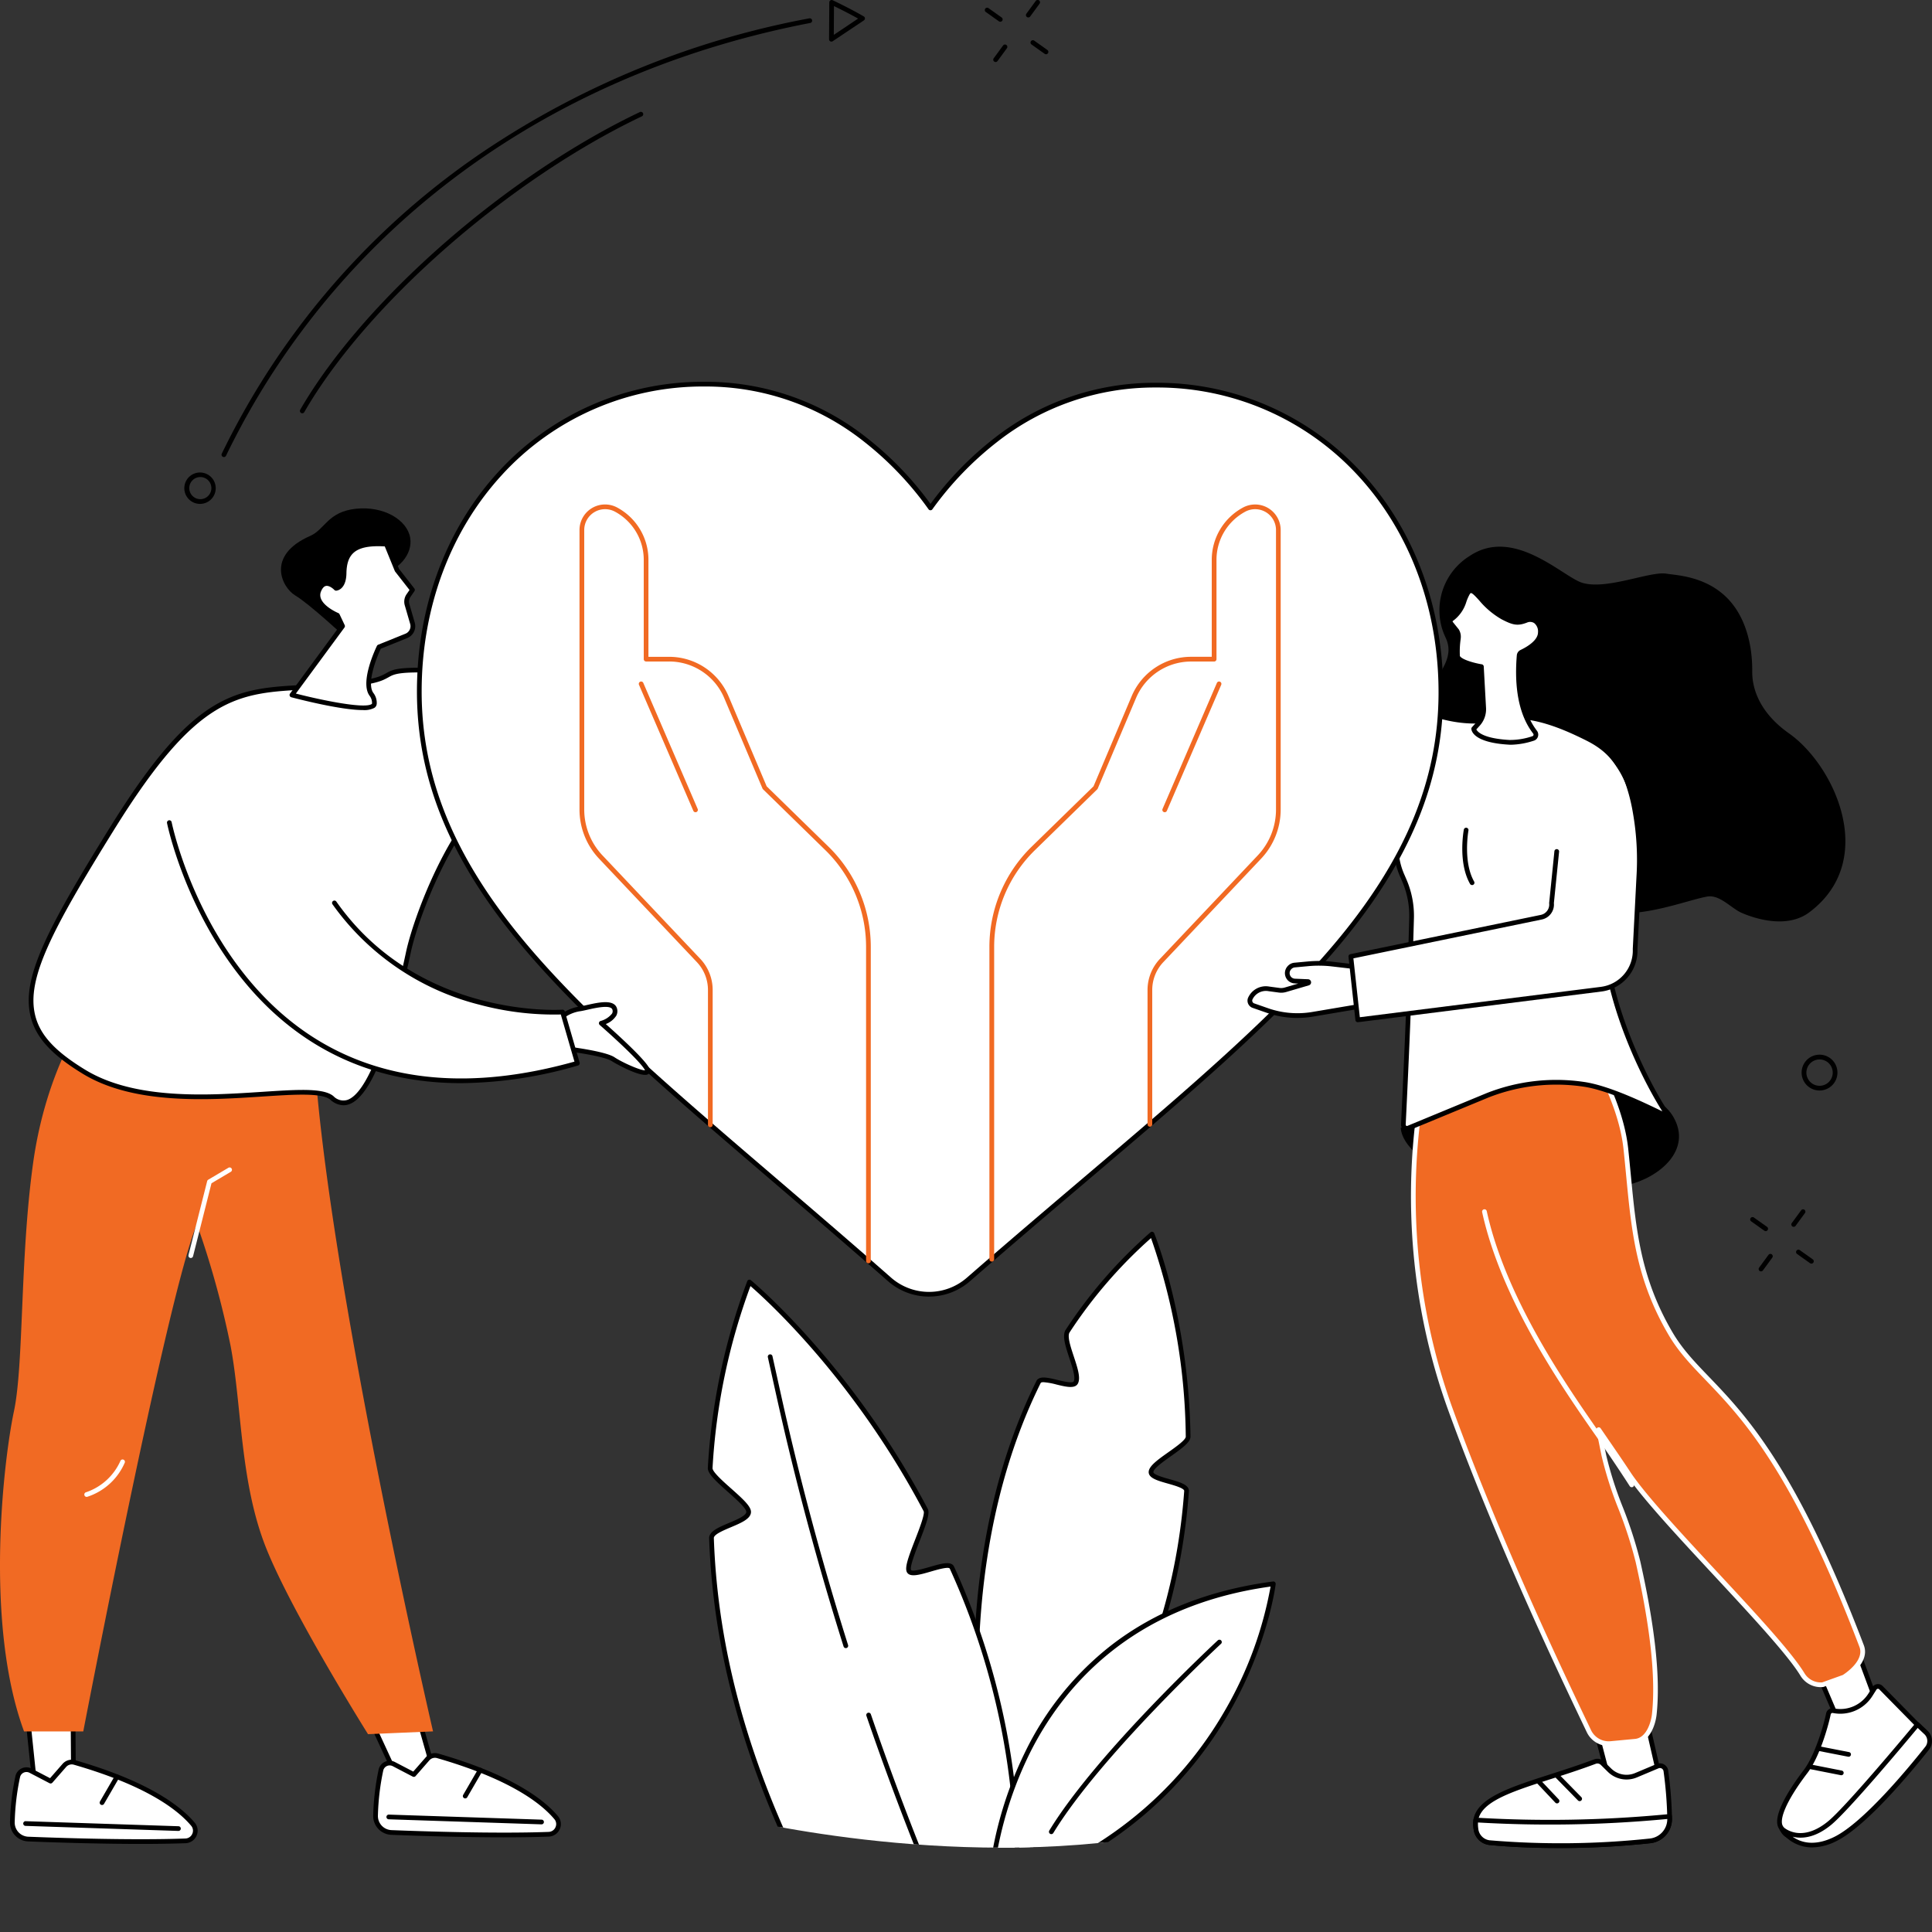 <svg xmlns="http://www.w3.org/2000/svg" xmlns:xlink="http://www.w3.org/1999/xlink" id="Group_10431" data-name="Group 10431" width="446.314" height="446.396" viewBox="0 0 446.314 446.396"><rect x="0" y="0" width="446.314" height="446.396" fill="#333333" stroke="none"/><defs><clipPath id="clip-path"><rect id="Rectangle_5124" data-name="Rectangle 5124" width="446.314" height="446.396" fill="none"></rect></clipPath><clipPath id="clip-path-2"><path id="Path_8265" data-name="Path 8265" d="M377.37,522.447s-23.511,22.484-23.988,22.509-56.2-30.42-56.2-30.42S274.1,627.683,299.774,651.165c0,0,50.117,12.825,98.923,4.289,33.583-25.117,48.534-63.953,48.534-63.953L415.7,507.422Z" transform="translate(-287.649 -507.422)" fill="none"></path></clipPath></defs><path id="Path_8191" data-name="Path 8191" d="M12.093,731.777,13.8,748.2l8.715-.1-.122-17.526Z" transform="translate(-5.519 -333.385)" fill="#fff"></path><g id="Group_10432" data-name="Group 10432"><g id="Group_10431-2" data-name="Group 10431" clip-path="url(#clip-path)"><path id="Path_8192" data-name="Path 8192" d="M13.345,748.292a.544.544,0,0,1-.54-.488L11.1,731.377a.543.543,0,0,1,.477-.6l10.3-1.2a.543.543,0,0,1,.607.536l.122,17.527a.543.543,0,0,1-.537.547l-8.715.1ZM12.233,731.8l1.6,15.4,7.678-.091L21.4,730.729Z" transform="translate(-5.062 -332.929)"></path><path id="Path_8193" data-name="Path 8193" d="M155.861,726.348l8.251,17.839h8.376l-5.441-19.144Z" transform="translate(-71.124 -330.861)" fill="#fff"></path><path id="Path_8194" data-name="Path 8194" d="M172.031,744.273h-8.376a.545.545,0,0,1-.494-.315l-8.251-17.839a.544.544,0,0,1,.43-.768l11.186-1.3a.539.539,0,0,1,.586.391l5.442,19.144a.544.544,0,0,1-.523.692M164,743.186h7.309l-5.118-18.006-9.981,1.164Z" transform="translate(-70.668 -330.404)"></path><path id="Path_8195" data-name="Path 8195" d="M46.966,763.085c-3.055-3.632-10.32-9.362-27.382-14.28a2.263,2.263,0,0,0-2.325.689l-3.176,3.631-4.62-2.411A2.063,2.063,0,0,0,6.49,752.1a56.854,56.854,0,0,0-1.243,10.531,3.793,3.793,0,0,0,3.636,3.874c7.312.292,24.313.864,36.352.414a2.346,2.346,0,0,0,1.732-3.837" transform="translate(-2.394 -341.664)" fill="#fff"></path><path id="Path_8196" data-name="Path 8196" d="M34.475,767.177c-10.194,0-20.982-.377-26.072-.581a4.359,4.359,0,0,1-4.157-4.429A57.34,57.34,0,0,1,5.5,751.534a2.607,2.607,0,0,1,3.757-1.757L13.5,751.99l2.894-3.309a2.816,2.816,0,0,1,2.885-.854c16.9,4.871,24.363,10.548,27.648,14.452a2.84,2.84,0,0,1,.422,3,2.891,2.891,0,0,1-2.55,1.731c-3.179.119-6.715.166-10.323.166M8.049,750.566a1.522,1.522,0,0,0-.65.146,1.5,1.5,0,0,0-.835,1.05A56.282,56.282,0,0,0,5.333,762.19a3.267,3.267,0,0,0,3.114,3.32c6.878.275,24.185.867,36.31.414a1.787,1.787,0,0,0,1.6-1.084,1.741,1.741,0,0,0-.26-1.86c-3.188-3.789-10.48-9.312-27.116-14.107a1.723,1.723,0,0,0-1.766.524l-3.175,3.631a.544.544,0,0,1-.661.124l-4.62-2.411a1.523,1.523,0,0,0-.706-.174" transform="translate(-1.937 -341.209)"></path><path id="Path_8197" data-name="Path 8197" d="M45.728,776.1H45.71l-35.287-1.165a.544.544,0,1,1,.036-1.087l35.287,1.166a.543.543,0,0,1-.017,1.087" transform="translate(-4.516 -353.133)"></path><path id="Path_8198" data-name="Path 8198" d="M42.893,761.039a.544.544,0,0,1-.47-.817l3.469-5.98a.544.544,0,0,1,.941.545l-3.469,5.98a.543.543,0,0,1-.471.271" transform="translate(-19.326 -344.062)"></path><path id="Path_8199" data-name="Path 8199" d="M201.3,760.284c-3.055-3.632-10.321-9.362-27.382-14.28a2.262,2.262,0,0,0-2.325.689l-3.176,3.631-4.62-2.411a2.063,2.063,0,0,0-2.974,1.389,56.958,56.958,0,0,0-1.243,10.53,3.793,3.793,0,0,0,3.636,3.875c7.311.292,24.313.864,36.352.414a2.346,2.346,0,0,0,1.733-3.837" transform="translate(-72.819 -340.386)" fill="#fff"></path><path id="Path_8200" data-name="Path 8200" d="M188.817,764.375c-10.193,0-20.99-.377-26.084-.581a4.359,4.359,0,0,1-4.157-4.429,57.418,57.418,0,0,1,1.255-10.633,2.608,2.608,0,0,1,3.758-1.758l4.241,2.214,2.894-3.309a2.813,2.813,0,0,1,2.885-.854c16.9,4.871,24.363,10.548,27.648,14.452a2.84,2.84,0,0,1,.422,3,2.889,2.889,0,0,1-2.55,1.73c-3.174.119-6.706.166-10.31.166m-26.438-16.611a1.522,1.522,0,0,0-.65.147,1.5,1.5,0,0,0-.835,1.049,56.275,56.275,0,0,0-1.231,10.428,3.266,3.266,0,0,0,3.114,3.32c6.882.275,24.2.867,36.31.414a1.787,1.787,0,0,0,1.6-1.084,1.738,1.738,0,0,0-.26-1.86c-3.188-3.789-10.48-9.313-27.117-14.108a1.723,1.723,0,0,0-1.765.524l-3.176,3.631a.544.544,0,0,1-.661.125l-4.621-2.411a1.523,1.523,0,0,0-.706-.175" transform="translate(-72.363 -339.93)"></path><path id="Path_8201" data-name="Path 8201" d="M200.057,773.3h-.018l-35.287-1.165a.544.544,0,1,1,.036-1.087l35.287,1.166a.544.544,0,0,1-.017,1.087" transform="translate(-74.941 -351.854)"></path><path id="Path_8202" data-name="Path 8202" d="M197.222,758.238a.538.538,0,0,1-.272-.073.544.544,0,0,1-.2-.743l3.469-5.98a.544.544,0,1,1,.941.546l-3.469,5.98a.543.543,0,0,1-.471.271" transform="translate(-89.751 -342.784)"></path><path id="Path_8203" data-name="Path 8203" d="M19.955,428.662S10.7,441.075,7.644,463.057s-2.12,46.478-4.43,57.337S-3.72,569.169,5.559,594.32H19.235s19.413-100.932,26.253-117.2a210.929,210.929,0,0,1,7.806,28.254c2.582,13.8,2.138,31.423,8.185,46.575s23.542,43,23.542,43l15.015-.645S75.619,489.022,72.586,437.922c0,0-34.738-19.05-52.631-9.26" transform="translate(0 -194.336)" fill="#f16a23"></path><path id="Path_8204" data-name="Path 8204" d="M80.607,516.981a.543.543,0,0,1-.527-.677l4.313-17.075a.548.548,0,0,1,.25-.335l4.657-2.759a.543.543,0,1,1,.554.935l-4.462,2.645-4.258,16.856a.544.544,0,0,1-.527.41" transform="translate(-36.535 -226.368)" fill="#fff"></path><path id="Path_8205" data-name="Path 8205" d="M36.368,628.78a.544.544,0,0,1-.185-1.055,13.375,13.375,0,0,0,7.973-7.235.544.544,0,0,1,1.027.358,14.215,14.215,0,0,1-8.63,7.9.554.554,0,0,1-.185.033" transform="translate(-16.348 -282.984)" fill="#fff"></path><path id="Path_8206" data-name="Path 8206" d="M120.579,221s10.429,35.737-10.995,34.816-6.435,2.094-26.856,3.452-29.288-1.7-50.811,32.972-25.5,44.593-6.493,56.191,51.834,1.383,57.3,6.073c7.427,6.367,13.784-15.482,17.622-33.56,2.315-10.9,12.99-36.429,23.893-38.742,14.088-2.987,27.853-18.324,16.492-54.239Z" transform="translate(-6.033 -100.849)" fill="#fff"></path><path id="Path_8207" data-name="Path 8207" d="M84.911,355.721a4.606,4.606,0,0,1-3-1.261c-1.939-1.663-8.346-1.241-15.764-.753-12.509.823-29.64,1.95-41.469-5.268-7.291-4.449-10.9-8.436-12.064-13.332-2.075-8.716,3.719-19.994,18.379-43.61,19.649-31.654,28.926-32.106,45.77-32.927,1.746-.085,3.551-.173,5.467-.3,9.454-.628,11.169-1.588,12.546-2.36,1.71-.957,2.841-1.59,14.37-1.093,4.228.182,7.462-1.118,9.615-3.863,6.962-8.88.9-30.045.835-30.257a.543.543,0,0,1,.7-.666l20.156,6.963a.544.544,0,0,1,.341.35c5.693,18,5.608,32.819-.246,42.863a25.1,25.1,0,0,1-16.651,12.072c-10.6,2.248-21.256,27.881-23.473,38.323-4.567,21.507-9.364,33.252-14.259,34.909a3.886,3.886,0,0,1-1.251.212m-9.46-3.544c3.407,0,5.881.353,7.169,1.458a3.146,3.146,0,0,0,3.194.844C90.191,353,95,340.885,99.357,320.374c2.082-9.807,12.711-36.7,24.312-39.16a24.024,24.024,0,0,0,15.937-11.556c5.668-9.724,5.747-24.148.231-41.727l-18.923-6.537c1.161,4.427,5.193,21.953-1.3,30.23-2.381,3.037-5.918,4.477-10.517,4.278-11.222-.482-12.3.121-13.792.956-1.473.825-3.305,1.851-13,2.5-1.926.128-3.736.216-5.486.3-16.476.8-25.552,1.245-44.9,32.414-14.491,23.345-20.229,34.449-18.244,42.786,1.092,4.587,4.553,8.372,11.572,12.655,11.536,7.039,28.468,5.925,40.832,5.111,3.6-.236,6.76-.445,9.374-.445" transform="translate(-5.57 -100.393)"></path><path id="Path_8208" data-name="Path 8208" d="M134.232,245.754s-8.42-7.785-11.509-9.6-6.938-9.241,3.445-13.792c3.365-1.475,4.027-5.561,10.508-6.259s11.863,2.592,12.56,6.678-3.177,7.626-6.074,8.1-8.93,14.871-8.93,14.871" transform="translate(-54.483 -98.573)"></path><path id="Path_8209" data-name="Path 8209" d="M150.991,243.03l.9-1.3-3.569-4.567-2.447-6c-6.914-.469-9.685,1.421-9.776,6.725-.058,3.4-1.848,3.481-1.848,3.481s-2.629-2.829-3.988.527,4.293,5.688,4.293,5.688l1.192,2.517L124.044,266S142.9,271,143.1,268.021a3.226,3.226,0,0,0-.67-2.161c-2.174-2.96,1.753-10.963,1.753-10.963l6.293-2.542a2.425,2.425,0,0,0,1.42-2.924l-1.244-4.282a2.5,2.5,0,0,1,.344-2.12" transform="translate(-56.605 -105.455)" fill="#fff"></path><path id="Path_8210" data-name="Path 8210" d="M139.962,269.032c-5.161,0-15.147-2.6-16.513-2.958a.544.544,0,0,1-.3-.848l11.512-15.644-.966-2.039c-1.058-.477-5.8-2.841-4.393-6.31a2.791,2.791,0,0,1,1.969-1.947,3.447,3.447,0,0,1,2.685,1.025c.358-.157,1.107-.74,1.144-2.891.043-2.517.688-4.315,1.972-5.494,1.613-1.481,4.276-2.041,8.384-1.763a.545.545,0,0,1,.467.337l2.418,5.929,3.522,4.508a.544.544,0,0,1,.018.644l-.9,1.3a1.949,1.949,0,0,0-.269,1.659l1.244,4.282a2.96,2.96,0,0,1-1.739,3.58l-6.1,2.463c-1.089,2.289-3.29,8.068-1.713,10.215a3.753,3.753,0,0,1,.774,2.519,1.211,1.211,0,0,1-.537.923,5.028,5.028,0,0,1-2.684.507m-15.46-3.807c6.253,1.608,15.929,3.551,17.51,2.417.082-.059.084-.092.085-.112a2.694,2.694,0,0,0-.565-1.8c-2.342-3.189,1.536-11.185,1.7-11.524a.543.543,0,0,1,.284-.265l6.293-2.542a1.876,1.876,0,0,0,1.1-2.269l-1.244-4.281a3.034,3.034,0,0,1,.419-2.581l.675-.975-3.322-4.252a.552.552,0,0,1-.076-.129l-2.318-5.682c-3.6-.208-5.9.272-7.238,1.5-1.067.981-1.582,2.478-1.62,4.713-.066,3.866-2.274,4.011-2.368,4.014a.548.548,0,0,1-.423-.173c-.284-.3-1.188-1.065-1.931-.924-.456.085-.844.517-1.156,1.285-1.141,2.816,3.945,4.961,4,4.982a.545.545,0,0,1,.284.27l1.192,2.517a.545.545,0,0,1-.054.555Zm26.034-22.65h0Z" transform="translate(-56.15 -104.999)"></path><path id="Path_8211" data-name="Path 8211" d="M779.079,696.06l6.554,17.677-9.291,2.85-7.01-16.441Z" transform="translate(-351.071 -317.635)" fill="#fff"></path><path id="Path_8212" data-name="Path 8212" d="M775.886,716.676a.543.543,0,0,1-.5-.331l-7.01-16.441a.544.544,0,0,1,.29-.715l9.746-4.087a.544.544,0,0,1,.72.313l6.554,17.677a.544.544,0,0,1-.35.709l-9.291,2.851a.557.557,0,0,1-.159.024m-6.3-16.695,6.6,15.487,8.273-2.538-6.156-16.605Z" transform="translate(-350.615 -317.179)"></path><path id="Path_8213" data-name="Path 8213" d="M768.563,722.185a8.177,8.177,0,0,0,8.552-3.644l.955-1.512a.962.962,0,0,1,1.5-.16l8.5,8.64a4.349,4.349,0,0,1,.578,5.552,42.733,42.733,0,0,1-7.1,7.8c-5.89,4.94-10.108,13.947-17.189,13.25s-6.787-1.081-7.936-3.067,1.273-6.938,5.735-12.8c2.728-3.584,4.729-10.617,5.278-13.312a.959.959,0,0,1,1.134-.747" transform="translate(-345.048 -326.999)" fill="#fff"></path><path id="Path_8214" data-name="Path 8214" d="M764.661,752.236q-.4,0-.816-.04c-6.632-.652-7.085-1.072-8.133-2.946-.069-.122-.141-.253-.221-.39-1.664-2.875,2.9-9.63,5.773-13.4,2.591-3.4,4.607-10.29,5.178-13.091a1.5,1.5,0,0,1,1.776-1.171,7.672,7.672,0,0,0,7.983-3.4l.956-1.512a1.505,1.505,0,0,1,2.345-.252l8.5,8.64a4.908,4.908,0,0,1,.633,6.249,43.467,43.467,0,0,1-7.2,7.9,47.579,47.579,0,0,0-5.156,5.4c-3.4,3.945-6.908,8.017-11.618,8.017m3.253-29.983a.418.418,0,0,0-.229.069.408.408,0,0,0-.177.263c-.466,2.291-2.456,9.694-5.378,13.532-5.343,7.02-6.446,10.9-5.7,12.2.083.142.158.277.229.4.822,1.469.993,1.775,7.291,2.394,4.559.449,7.935-3.463,11.5-7.6a48.366,48.366,0,0,1,5.281-5.521,42.371,42.371,0,0,0,7.009-7.7,3.8,3.8,0,0,0-.507-4.839l-8.513-8.657a.418.418,0,0,0-.651.07l-.955,1.513A8.766,8.766,0,0,1,768,722.262a.409.409,0,0,0-.085-.009" transform="translate(-344.593 -326.543)"></path><path id="Path_8215" data-name="Path 8215" d="M779.406,744.457a.524.524,0,0,1-.1-.01l-6.71-1.309a.544.544,0,1,1,.208-1.067l6.71,1.309a.544.544,0,0,1-.1,1.077" transform="translate(-352.358 -338.626)"></path><path id="Path_8216" data-name="Path 8216" d="M775.978,752.232a.537.537,0,0,1-.106-.01l-7.113-1.4a.544.544,0,0,1,.21-1.067l7.112,1.4a.544.544,0,0,1-.1,1.077" transform="translate(-350.61 -342.132)"></path><path id="Path_8217" data-name="Path 8217" d="M757.2,756.885s4.35,4.129,11.028-1.376c4.449-3.669,20.268-22.754,20.268-22.754l1.984,1.869a2.673,2.673,0,0,1,.251,3.6c-3.893,4.906-14.425,17.659-21.249,21-8.5,4.16-12.282-2.339-12.282-2.339" transform="translate(-345.535 -334.38)" fill="#fff"></path><path id="Path_8218" data-name="Path 8218" d="M763.684,760.7a8.924,8.924,0,0,1-7.411-3.994.544.544,0,0,1,.843-.669c.172.16,4.114,3.706,10.308-1.4,4.359-3.594,20.038-22.49,20.2-22.681a.545.545,0,0,1,.385-.2.534.534,0,0,1,.406.147l1.984,1.87a3.233,3.233,0,0,1,.3,4.336c-4.157,5.239-14.569,17.789-21.436,21.148a12.69,12.69,0,0,1-5.58,1.44m-4.484-2.473c1.821,1.3,4.945,2.328,9.586.057,6.668-3.262,16.951-15.666,21.063-20.848a2.139,2.139,0,0,0-.2-2.869l-1.562-1.472c-2.464,2.962-15.86,18.991-19.971,22.38-3.744,3.087-6.844,3.26-8.917,2.752" transform="translate(-345.078 -333.923)"></path><path id="Path_8219" data-name="Path 8219" d="M684.488,707.992l5.821,25.418-10.392,5.749-7.211-27.616Z" transform="translate(-306.977 -323.08)" fill="#fff"></path><path id="Path_8220" data-name="Path 8220" d="M679.46,739.247a.544.544,0,0,1-.526-.407l-7.211-27.616a.544.544,0,0,1,.369-.658l11.783-3.551a.543.543,0,0,1,.687.4l5.821,25.418a.544.544,0,0,1-.267.6l-10.392,5.749a.544.544,0,0,1-.263.068m-6.553-27.79,6.9,26.432,9.422-5.213-5.6-24.452Z" transform="translate(-306.521 -322.624)"></path><path id="Path_8221" data-name="Path 8221" d="M670.927,750.6a93.816,93.816,0,0,1,.87,11.112,5.059,5.059,0,0,1-4.455,5.028,197.233,197.233,0,0,1-37.23.408,3.576,3.576,0,0,1-3.065-3.179c-1.509-7.995,12.315-9.854,27.5-15.538a1.628,1.628,0,0,1,1.717.364l1.621,1.6a5.628,5.628,0,0,0,6.14,1.189L669,749.49a1.4,1.4,0,0,1,1.922,1.11" transform="translate(-286.091 -341.486)" fill="#fff"></path><path id="Path_8222" data-name="Path 8222" d="M645.519,767.941c-5.245,0-10.742-.2-15.917-.707a4.14,4.14,0,0,1-3.546-3.62c-1.244-6.592,7.071-9.272,17.6-12.663,3.292-1.061,6.7-2.158,10.242-3.485a2.184,2.184,0,0,1,2.291.487l1.621,1.6a5.073,5.073,0,0,0,5.548,1.074l4.981-2.095a1.939,1.939,0,0,1,2.672,1.54,94.711,94.711,0,0,1,.876,11.182,5.6,5.6,0,0,1-4.933,5.569,193.1,193.1,0,0,1-21.431,1.117m9.141-19.525a1.092,1.092,0,0,0-.383.07c-3.568,1.336-6.985,2.436-10.289,3.5-10.41,3.353-17.93,5.776-16.864,11.426a3.018,3.018,0,0,0,2.585,2.74,195.1,195.1,0,0,0,37.11-.407,4.512,4.512,0,0,0,3.977-4.486,93.57,93.57,0,0,0-.866-11.042.855.855,0,0,0-.424-.635.838.838,0,0,0-.748-.046l-4.981,2.095a6.156,6.156,0,0,1-6.733-1.3l-1.621-1.6a1.084,1.084,0,0,0-.762-.311" transform="translate(-285.633 -341.031)"></path><path id="Path_8223" data-name="Path 8223" d="M671.823,771.818s.005.415.007.615a5.059,5.059,0,0,1-4.455,5.027,197.23,197.23,0,0,1-37.229.408,3.577,3.577,0,0,1-3.065-3.18,10.53,10.53,0,0,1-.041-2.043l.981.055a284.82,284.82,0,0,0,41.916-.712Z" transform="translate(-286.123 -352.206)" fill="#fff"></path><path id="Path_8224" data-name="Path 8224" d="M645.554,778.66c-5.244,0-10.742-.2-15.917-.707a4.139,4.139,0,0,1-3.546-3.62,10.9,10.9,0,0,1-.048-2.184.545.545,0,0,1,.572-.5l.981.055a285.145,285.145,0,0,0,41.836-.71l1.887-.172a.545.545,0,0,1,.593.535l.006.619a5.6,5.6,0,0,1-4.933,5.57,193.076,193.076,0,0,1-21.431,1.117m-18.453-5.9a7.506,7.506,0,0,0,.058,1.369,3.017,3.017,0,0,0,2.584,2.739,195.084,195.084,0,0,0,37.111-.407,4.512,4.512,0,0,0,3.977-4.486v-.022l-1.3.119a286.49,286.49,0,0,1-42,.713Z" transform="translate(-285.668 -351.749)"></path><path id="Path_8225" data-name="Path 8225" d="M666.335,759.9a.542.542,0,0,1-.388-.163l-5.275-5.383a.544.544,0,0,1,.777-.761l5.275,5.382a.544.544,0,0,1-.388.924" transform="translate(-301.415 -343.815)"></path><path id="Path_8226" data-name="Path 8226" d="M657.62,761.623a.543.543,0,0,1-.4-.17l-4.213-4.466a.544.544,0,0,1,.792-.747l4.213,4.466a.543.543,0,0,1-.4.917" transform="translate(-297.923 -345.02)"></path><path id="Path_8227" data-name="Path 8227" d="M599.813,468.5c-2.016.768-4.591,1.531-4.591,1.531s-.2,3.542,5.452,7.428c4.528,3.113,20.74,11.973,47.039,5.763,7.254-1.713,14.949-8.111,10.42-15.775-6.038-10.218-32.529-8.16-32.529-8.16Z" transform="translate(-271.619 -209.51)"></path><path id="Path_8228" data-name="Path 8228" d="M704.076,580.481c-21.731-57.081-36.054-58.4-44.142-72.175-8.555-14.564-8.637-26.778-10.326-42.666-1.24-11.658-8.892-22.855-8.695-24.289l-2.57.228a23.813,23.813,0,0,0-1.289-2.829l-32.767,5.788s-11.237,37.143,4.818,81.34c11.612,31.967,27.185,64.22,31.96,74.25a5.071,5.071,0,0,0,5.178,2.855l5.6-.525c3.018-.359,4.132-4.341,4.333-6.226.955-8.984-.571-21.007-3.79-35.326-1.84-8.185-6.305-16.884-7.859-24.462-.421-2.056-.821-4.046-1.2-5.959,2.716,3.963,5.109,7.425,6.837,10.054,6.938,10.557,34.424,36.935,40.229,46.486a4.976,4.976,0,0,0,4.688,2.375l4.879-1.752s5.559-3.367,4.112-7.168" transform="translate(-274.011 -200.216)" fill="#f16a23"></path><path id="Path_8229" data-name="Path 8229" d="M645.216,603.107a5.611,5.611,0,0,1-5.06-3.2l-.782-1.64c-5.511-11.553-20.148-42.241-31.2-72.658-15.933-43.86-4.94-81.31-4.827-81.683a.544.544,0,0,1,.426-.378l32.767-5.788a.544.544,0,0,1,.566.264,22.858,22.858,0,0,1,1.172,2.524l2.168-.193a.544.544,0,0,1,.587.616,21.428,21.428,0,0,0,1.589,3.526c2.334,4.665,6.241,12.473,7.108,20.631.223,2.1.418,4.136.608,6.121,1.224,12.765,2.281,23.79,9.645,36.327,2.254,3.837,5.058,6.755,8.3,10.133,8.546,8.894,20.251,21.075,35.878,62.123,1.59,4.176-4.1,7.679-4.339,7.827a.6.6,0,0,1-.1.047l-4.879,1.751a.557.557,0,0,1-.136.03,5.482,5.482,0,0,1-5.2-2.634c-2.922-4.808-11.629-14.177-20.048-23.236-8.227-8.852-16.735-18.006-20.171-23.234-1.4-2.13-3.223-4.788-5.335-7.865q.329,1.649.681,3.362a85.651,85.651,0,0,0,3.856,12.077,98.893,98.893,0,0,1,4,12.375c3.461,15.394,4.7,27.007,3.8,35.5-.246,2.309-1.535,6.32-4.809,6.709l-5.615.526a5.533,5.533,0,0,1-.661.039M604.3,444.558c-1.029,3.724-10.126,39.315,4.9,80.678,11.032,30.368,25.653,61.021,31.157,72.56l.782,1.641a4.524,4.524,0,0,0,4.623,2.549l5.615-.526c2.587-.308,3.646-3.892,3.843-5.743.89-8.376-.346-19.873-3.78-35.15a98.227,98.227,0,0,0-3.96-12.235,86.367,86.367,0,0,1-3.9-12.237c-.422-2.058-.822-4.05-1.2-5.964a.544.544,0,0,1,.982-.411l1.47,2.143c2.125,3.1,3.961,5.773,5.372,7.92,3.386,5.151,11.862,14.271,20.059,23.091,8.846,9.518,17.2,18.509,20.181,23.411a4.4,4.4,0,0,0,4.107,2.12l4.757-1.707c.5-.316,5.047-3.317,3.842-6.483-15.548-40.842-27.164-52.93-35.646-61.757-3.294-3.428-6.139-6.389-8.458-10.337-7.485-12.744-8.554-23.88-9.79-36.774-.19-1.982-.385-4.013-.608-6.11-.846-7.963-4.7-15.66-7-20.259a27.877,27.877,0,0,1-1.608-3.5l-2.069.184a.544.544,0,0,1-.553-.341c-.473-1.2-.864-2.007-1.078-2.426Zm95.248,142.634h0Z" transform="translate(-273.594 -199.759)" fill="#fff"></path><path id="Path_8230" data-name="Path 8230" d="M664.33,578.065a.543.543,0,0,1-.459-.251c-.031-.048-3.1-4.855-7.363-10.959l-.392-.562c-7.634-10.937-21.846-31.3-26.336-51.755a.544.544,0,1,1,1.062-.233c4.445,20.247,18.575,40.491,26.166,51.366l.393.562c4.272,6.123,7.357,10.948,7.388,11a.544.544,0,0,1-.458.836" transform="translate(-287.383 -234.499)" fill="#fff"></path><path id="Path_8231" data-name="Path 8231" d="M612.036,253.209a14.273,14.273,0,0,1-1.352-5.184,14.748,14.748,0,0,1,6.91-13.558c10.255-6.935,21.6,4.836,26.062,6.177,5.669,1.7,15.653-2.733,19.405-2.118,3.464.568,16.706.694,19.459,17.2a33.191,33.191,0,0,1,.387,5.517c0,2.339.586,8.605,8.492,14.179,10.566,7.45,20.706,29.359,4.681,41.346-3.835,2.868-9.037,2.348-13.219,1.017a25.2,25.2,0,0,1-2.393-.9c-2.411-1.047-5.058-4.275-7.955-3.765-8.49,1.5-35.53,14.128-33.324-16.407.62-8.583.475-14.292-7.125-16.075-2.93-.687-8.068,1.52-13.751.155-12.083-2.9-9.024-16.351-6.672-20.8,1.737-3.289,1.059-5.35.395-6.786" transform="translate(-278.124 -106.004)"></path><path id="Path_8232" data-name="Path 8232" d="M550.727,212.107a.28.28,0,0,1,.33-.252l2.166.389a.406.406,0,0,0,.471-.46,14.845,14.845,0,0,1-.114-3.835c.418-3.361-.576-9.434-.619-11.39-.044-1.98.357-2.987,1.559-3.119a2.114,2.114,0,0,1,2.247,1.6c.062.243.134.768.224,1.384.446,3.039,6.106,6.868,6.106,6.868s.516.779.256,1.173l-2.532,3.841c-.438.758-.431,2.552-.28,4.355a.842.842,0,0,0,.742.769l2.434.277a.3.3,0,0,1,.271.292c.063,2.4.681,20.6,4.948,29.139,4.177,8.354,17.956,13.308,27.08,11.309.688-.151,1.383-.291,2.081-.415,6.31-1.122,13.414,1.626,19.894,4.885,10.19,5.126,9.814,13.59,8.233,24.528-1.215,8.4-3.236,5.189-4.277,16.28-1.628,17.364,9.932,39.57,14.694,46.488.377.547-12-6.415-19.733-7.479a43.138,43.138,0,0,0-22.089,2.559l-18.3,7.567a.837.837,0,0,1-1.158-.813c.279-5.658,1.378-28.451,1.9-47.631a20.736,20.736,0,0,0-1.69-8.78l-.422-.978a16.724,16.724,0,0,1,.073-13.9l1.835-4.038c-.1-.453-.21-.724-.342-.768C571,270,559.789,265.315,556.359,258c-7.529-16.062-5.888-42.74-5.632-45.89" transform="translate(-251.166 -88.268)" fill="#fff"></path><path id="Path_8233" data-name="Path 8233" d="M575.754,349.008a1.383,1.383,0,0,1-1.378-1.449c.315-6.374,1.384-28.645,1.9-47.619a20.053,20.053,0,0,0-1.646-8.55l-.422-.978a17.26,17.26,0,0,1,.077-14.34l1.759-3.87a1.954,1.954,0,0,0-.076-.241c-5.082-1.74-16.946-6.518-20.541-14.19-7.946-16.95-5.709-45.832-5.682-46.164a.823.823,0,0,1,.968-.744l1.977.356a15.225,15.225,0,0,1-.09-3.794,44.086,44.086,0,0,0-.37-8.411c-.128-1.213-.238-2.262-.253-2.9-.036-1.6.164-3.465,2.043-3.672a2.66,2.66,0,0,1,2.833,2c.06.238.122.661.2,1.2l.035.244c.337,2.3,4.353,5.469,5.873,6.5a.543.543,0,0,1,.148.15c.168.253.682,1.129.257,1.773l-2.532,3.84c-.161.282-.425,1.217-.191,4.01a.3.3,0,0,0,.262.275l2.434.276a.842.842,0,0,1,.752.819c.055,2.067.657,20.441,4.892,28.91,4.2,8.4,17.919,12.9,26.477,11.022.719-.158,1.427-.3,2.1-.419,6.824-1.215,14.4,2,20.234,4.934,10.5,5.28,10.115,14.1,8.527,25.091a19.123,19.123,0,0,1-2.011,6.8c-.835,1.691-1.7,3.439-2.263,9.455-1.553,16.569,9.166,38.233,14.6,46.13a.582.582,0,0,1-.029.688c-.318.371-.318.372-2.8-.826-3.852-1.859-11.869-5.729-17.424-6.493a42.735,42.735,0,0,0-21.811,2.524l-18.3,7.566a1.387,1.387,0,0,1-.532.107M550.807,211.985c-.214,3.065-1.8,29.527,5.6,45.325,3.45,7.36,15.161,12.009,20.036,13.666.425.144.587.647.7,1.169a.541.541,0,0,1-.037.339l-1.835,4.039a16.176,16.176,0,0,0-.069,13.46l.422.978a21.133,21.133,0,0,1,1.734,9.011c-.515,18.984-1.584,41.265-1.9,47.642a.282.282,0,0,0,.123.253.3.3,0,0,0,.284.031l18.3-7.568a43.845,43.845,0,0,1,22.371-2.595c5.725.788,13.846,4.708,17.749,6.591l.464.224c-5.715-8.995-15.28-29.439-13.79-45.337.583-6.217,1.491-8.057,2.37-9.835a18,18,0,0,0,1.909-6.472c1.576-10.9,1.929-19-7.939-23.964-5.684-2.859-13.043-5.993-19.555-4.835-.661.117-1.354.256-2.059.41-8.935,1.959-23.273-2.779-27.682-11.6-4.219-8.44-4.914-26.259-5-29.157l-2.229-.253a1.39,1.39,0,0,1-1.222-1.265c-.2-2.388-.085-3.915.35-4.671l2.549-3.868a1.814,1.814,0,0,0-.205-.491c-.794-.55-5.794-4.126-6.241-7.172l-.036-.245c-.067-.463-.131-.9-.178-1.083a1.569,1.569,0,0,0-1.661-1.19c-.546.06-1.125.313-1.074,2.567.013.593.121,1.62.246,2.81a44.679,44.679,0,0,1,.369,8.659,14.449,14.449,0,0,0,.113,3.693.959.959,0,0,1-.283.821.948.948,0,0,1-.823.249Zm.021-.291v0Zm-.542-.044h0Z" transform="translate(-250.725 -87.811)"></path><path id="Path_8234" data-name="Path 8234" d="M623.609,364.947a.543.543,0,0,1-.472-.274c-2.811-4.919-1.492-12.238-1.435-12.547a.544.544,0,0,1,1.069.2c-.013.072-1.3,7.239,1.31,11.809a.544.544,0,0,1-.471.813" transform="translate(-283.539 -160.484)"></path><path id="Path_8235" data-name="Path 8235" d="M566.915,229.961l-.058,0-4.052-.429a.544.544,0,1,1,.114-1.082l4.052.429a.544.544,0,0,1-.057,1.085" transform="translate(-256.604 -104.247)"></path><path id="Path_8236" data-name="Path 8236" d="M196.988,183.689a63.425,63.425,0,0,1,47.246-20.459,59.348,59.348,0,0,1,37.056,12.892,75.9,75.9,0,0,1,14.96,15.7,75.829,75.829,0,0,1,15.025-15.633,59.321,59.321,0,0,1,37.106-12.728,63.457,63.457,0,0,1,47.165,20.668c12.045,13.132,18.658,31.051,18.619,50.458-.04,19.974-7.515,38.242-23.522,57.491-14.32,17.218-34.887,34.684-58.7,54.909-8.133,6.907-17.352,14.736-26.924,23.076a13.847,13.847,0,0,1-18.243-.037c-9.539-8.384-18.731-16.257-26.839-23.2-23.732-20.327-44.228-37.881-58.479-55.164-15.93-19.318-23.329-37.619-23.29-57.6.039-19.405,6.725-37.294,18.823-50.373" transform="translate(-81.302 -74.487)" fill="#fff"></path><path id="Path_8237" data-name="Path 8237" d="M295.46,373.558h-.03a14.378,14.378,0,0,1-9.471-3.583c-9.466-8.321-18.6-16.144-26.657-23.047l-.177-.152c-23.752-20.343-44.264-37.912-58.545-55.231-16.015-19.42-23.454-37.831-23.414-57.942.039-19.541,6.776-37.561,18.968-50.741a63.961,63.961,0,0,1,47.494-20.634h.153a59.886,59.886,0,0,1,37.389,13.007A76.316,76.316,0,0,1,295.8,190.442,76.248,76.248,0,0,1,310.488,175.3a59.847,59.847,0,0,1,37.3-12.842h.143A64,64,0,0,1,395.491,183.3c12.138,13.235,18.8,31.285,18.762,50.826-.04,20.107-7.555,38.486-23.648,57.838-14.354,17.258-34.937,34.737-58.77,54.975l-.053.045c-8.116,6.894-17.316,14.707-26.865,23.026a14.374,14.374,0,0,1-9.458,3.545M196.932,183.6c-12.006,12.979-18.64,30.738-18.679,50.005-.04,19.843,7.321,38.034,23.166,57.247,14.221,17.247,34.7,34.787,58.413,55.1l.177.152c8.06,6.905,17.2,14.731,26.667,23.056a13.289,13.289,0,0,0,8.755,3.312h.028a13.29,13.29,0,0,0,8.743-3.277c9.554-8.324,18.756-16.139,26.875-23.035l.053-.045c23.795-20.206,44.344-37.656,58.637-54.842,15.923-19.147,23.358-37.3,23.4-57.144.039-19.268-6.523-37.057-18.476-50.09a62.921,62.921,0,0,0-46.766-20.492h-.141a58.784,58.784,0,0,0-36.632,12.616,75.421,75.421,0,0,0-14.917,15.521.543.543,0,0,1-.44.224.563.563,0,0,1-.441-.226A75.525,75.525,0,0,0,280.5,176.094a58.816,58.816,0,0,0-36.724-12.778h-.15a62.88,62.88,0,0,0-46.7,20.285" transform="translate(-80.846 -74.03)"></path><path id="Path_8238" data-name="Path 8238" d="M284.987,319.693l-12.555-29.106Z" transform="translate(-124.32 -132.604)" fill="#fff"></path><path id="Path_8239" data-name="Path 8239" d="M289.47,280.22l-8.841-20.9a14.387,14.387,0,0,0-13.249-8.781h-5.3V227.6a13.186,13.186,0,0,0-6.935-11.61,5.362,5.362,0,0,0-7.9,4.721v64.534a16.052,16.052,0,0,0,4.388,11.028l22.57,23.872a9.944,9.944,0,0,1,2.718,6.832v29.414c4.685,4.06,10.221,8.745,15.221,13.028,6.723,5.76,13.511,11.361,21.3,18.158V316.937a31.612,31.612,0,0,0-9.529-22.621Z" transform="translate(-112.823 -98.268)" fill="#fff"></path><path id="Path_8240" data-name="Path 8240" d="M479.712,215.992a13.186,13.186,0,0,0-6.934,11.61v22.942h-5.3a14.385,14.385,0,0,0-13.249,8.781l-8.841,20.9-14.44,14.1a31.611,31.611,0,0,0-9.53,22.62l.19,69.787c7.629-6.592,14.507-13,21.1-18.6,5.162-4.384,10.409-8.482,15.236-12.632V326.98a9.945,9.945,0,0,1,2.718-6.832l22.57-23.872a16.051,16.051,0,0,0,4.388-11.028V220.712a5.361,5.361,0,0,0-7.9-4.721" transform="translate(-192.305 -98.268)" fill="#fff"></path><path id="Path_8241" data-name="Path 8241" d="M494.895,319.693l12.555-29.106Z" transform="translate(-225.837 -132.604)" fill="#fff"></path><path id="Path_8242" data-name="Path 8242" d="M312.983,389.644a.544.544,0,0,1-.544-.544V316.48a31.242,31.242,0,0,0-9.366-22.231l-14.439-14.1a.542.542,0,0,1-.121-.177l-8.841-20.9a13.816,13.816,0,0,0-12.748-8.448h-5.3a.544.544,0,0,1-.544-.544V227.145a12.627,12.627,0,0,0-6.649-11.132,4.818,4.818,0,0,0-7.1,4.242v64.535a15.451,15.451,0,0,0,4.24,10.655l22.57,23.872A10.445,10.445,0,0,1,277,326.523v31.121a.544.544,0,1,1-1.087,0V326.523a9.363,9.363,0,0,0-2.569-6.458l-22.57-23.872a16.534,16.534,0,0,1-4.537-11.4V220.256a5.905,5.905,0,0,1,8.705-5.2,13.711,13.711,0,0,1,7.22,12.088v22.4h4.761a14.9,14.9,0,0,1,13.749,9.112l8.8,20.8,14.362,14.02a32.34,32.34,0,0,1,9.694,23.01V389.1a.544.544,0,0,1-.544.544" transform="translate(-112.366 -97.812)" fill="#f16a23"></path><path id="Path_8243" data-name="Path 8243" d="M284.531,319.78a.545.545,0,0,1-.5-.328l-12.555-29.107a.544.544,0,0,1,1-.431l12.555,29.106a.542.542,0,0,1-.5.759" transform="translate(-123.863 -132.148)" fill="#f16a23"></path><path id="Path_8244" data-name="Path 8244" d="M420.958,389.25a.544.544,0,0,1-.544-.544V316.481a32.341,32.341,0,0,1,9.693-23.01l14.362-14.02,8.8-20.8a14.9,14.9,0,0,1,13.749-9.112h4.76v-22.4A13.713,13.713,0,0,1,479,215.057a5.905,5.905,0,0,1,8.7,5.2v64.534a16.529,16.529,0,0,1-4.537,11.4L460.6,320.066a9.364,9.364,0,0,0-2.57,6.458v31a.544.544,0,1,1-1.087,0v-31a10.446,10.446,0,0,1,2.867-7.205l22.57-23.872a15.446,15.446,0,0,0,4.24-10.655V220.257a4.818,4.818,0,0,0-7.1-4.242,12.627,12.627,0,0,0-6.649,11.132v22.942a.544.544,0,0,1-.544.544h-5.3a13.816,13.816,0,0,0-12.748,8.449l-8.841,20.9a.535.535,0,0,1-.121.177l-14.44,14.1a31.246,31.246,0,0,0-9.366,22.232v72.225a.544.544,0,0,1-.544.544" transform="translate(-191.849 -97.812)" fill="#f16a23"></path><path id="Path_8245" data-name="Path 8245" d="M494.439,319.78a.539.539,0,0,1-.215-.044.544.544,0,0,1-.284-.715l12.556-29.106a.544.544,0,0,1,1,.431l-12.555,29.107a.545.545,0,0,1-.5.328" transform="translate(-225.38 -132.148)" fill="#f16a23"></path><path id="Path_8246" data-name="Path 8246" d="M632.983,321.133c5.2,4,7.436,14.759,7.771,23.283l-1.1,21.333a9.025,9.025,0,0,1-7.818,9.3l-56.259,7.09-1.6-14.637,43.969-9.068a3,3,0,0,0,2.395-3.26l-1.654-15.515Z" transform="translate(-261.926 -146.543)" fill="#fff"></path><path id="Path_8247" data-name="Path 8247" d="M554.4,410.021l-4.3-.5a26.747,26.747,0,0,0-5.561-.063l-3.109.289a1.829,1.829,0,0,0-1.205.614l-.039.045a1.83,1.83,0,0,0,1.3,3.036l3.034.125a.175.175,0,0,1,.042.343l-5.232,1.539a3.554,3.554,0,0,1-1.478.113l-2.376-.319c-1.811-.243-3.8.668-4.317,2.318a1.218,1.218,0,0,0,.655,1.522l.021.008,3.313,1.156a21.009,21.009,0,0,0,10.419.879l9.862-1.666Z" transform="translate(-242.355 -186.797)" fill="#fff"></path><path id="Path_8248" data-name="Path 8248" d="M541.615,421.5a21.6,21.6,0,0,1-7.107-1.2l-3.314-1.156a1.772,1.772,0,0,1-1.016-2.205,4.466,4.466,0,0,1,4.909-2.694l2.376.319a2.982,2.982,0,0,0,1.252-.1l3.09-.909-.8-.033a2.373,2.373,0,0,1-1.685-3.938l.038-.044a2.368,2.368,0,0,1,1.564-.8l3.109-.289a27.343,27.343,0,0,1,5.674.064l4.3.5a.543.543,0,1,1-.125,1.08l-4.3-.5a26.256,26.256,0,0,0-5.448-.062l-3.109.289a1.282,1.282,0,0,0-.847.432l-.039.044a1.286,1.286,0,0,0,.913,2.134l3.034.126a.718.718,0,0,1,.173,1.407l-5.232,1.539a4.081,4.081,0,0,1-1.7.13l-2.377-.32a3.416,3.416,0,0,0-3.726,1.941.68.68,0,0,0,.334.853l3.315,1.157a20.525,20.525,0,0,0,10.149.856l9.861-1.666a.544.544,0,0,1,.181,1.072l-9.862,1.666a21.5,21.5,0,0,1-3.581.3" transform="translate(-241.898 -186.341)"></path><path id="Path_8249" data-name="Path 8249" d="M575.125,383.087a.543.543,0,0,1-.54-.484l-1.6-14.636a.544.544,0,0,1,.431-.592l43.968-9.068a2.446,2.446,0,0,0,1.964-2.67.592.592,0,0,1,0-.112l1.205-11.913a.544.544,0,1,1,1.082.109l-1.2,11.86a3.525,3.525,0,0,1-2.835,3.792l-43.481,8.968,1.488,13.6,55.71-7.02a8.446,8.446,0,0,0,7.343-8.738l.872-17.025a62.843,62.843,0,0,0-.81-14.247,42.789,42.789,0,0,0-3.876-12.086.544.544,0,1,1,.966-.5,43.877,43.877,0,0,1,3.98,12.394,63.925,63.925,0,0,1,.825,14.494l-.873,16.976a9.513,9.513,0,0,1-8.288,9.81l-56.263,7.09a.48.48,0,0,1-.068,0" transform="translate(-261.47 -146.95)"></path><path id="Path_8250" data-name="Path 8250" d="M633.773,257.84c-2.006.788-3.009.555-5.471-.736-4.8-2.513-6.728-7.915-8.1-5.5-1.2,2.1-.75,3.611-3.822,6.033-.294.232-.179.722.07,1l1.3,1.621a2.79,2.79,0,0,1,.352,1.622c-.131,1.293-.428,3.963-.141,4.46.835,1.447,5.448,2.193,5.448,2.193l.53,9.58a5.072,5.072,0,0,1-1.3,3.675l-1,1.112s.064,2.668,8.214,3.124a16.655,16.655,0,0,0,5.513-.9.919.919,0,0,0,.447-1.431c-1.364-1.837-4.613-6.614-3.677-17.733a.953.953,0,0,1,.544-.779c1.175-.555,4.377-2.242,4.353-4.61-.025-2.516-1.794-3.306-3.257-2.731" transform="translate(-281.193 -114.538)" fill="#fff"></path><path id="Path_8251" data-name="Path 8251" d="M629.888,286.123c-.177,0-.351,0-.524-.014-8.408-.471-8.719-3.329-8.727-3.654a.546.546,0,0,1,.139-.377l1-1.112a4.559,4.559,0,0,0,1.157-3.281l-.506-9.149c-1.334-.248-4.594-.986-5.4-2.383-.3-.521-.221-1.928.042-4.513l.028-.273a2.514,2.514,0,0,0-.216-1.205l-1.318-1.642a1.463,1.463,0,0,1-.36-1.053,1.009,1.009,0,0,1,.377-.715,7.37,7.37,0,0,0,2.851-3.958,11.348,11.348,0,0,1,.835-1.917A1.525,1.525,0,0,1,620.4,250c.893-.1,1.676.758,2.858,2.056a17.973,17.973,0,0,0,4.844,4.108c2.462,1.29,3.26,1.4,5.02.711a2.853,2.853,0,0,1,2.639.241,3.488,3.488,0,0,1,1.36,2.991c.025,2.514-2.911,4.279-4.664,5.107a.408.408,0,0,0-.234.333c-.949,11.276,2.454,15.858,3.572,17.364a1.484,1.484,0,0,1,.222,1.337,1.434,1.434,0,0,1-.942.937,18.118,18.118,0,0,1-5.184.937m-8.106-3.537c.246.508,1.5,2.092,7.643,2.437a15.916,15.916,0,0,0,5.318-.873.357.357,0,0,0,.237-.235.388.388,0,0,0-.061-.354c-1.179-1.587-4.766-6.417-3.783-18.1a1.5,1.5,0,0,1,.854-1.224c1.221-.577,4.061-2.133,4.041-4.113a2.455,2.455,0,0,0-.881-2.1,1.747,1.747,0,0,0-1.634-.13c-2.2.866-3.354.585-5.922-.76a19.127,19.127,0,0,1-5.142-4.338c-.708-.777-1.575-1.748-1.935-1.707-.059.007-.169.1-.3.331a10.318,10.318,0,0,0-.756,1.745,8.445,8.445,0,0,1-3.169,4.419.435.435,0,0,0,.107.238l1.319,1.643a3.217,3.217,0,0,1,.468,2.017l-.028.274a19.879,19.879,0,0,0-.174,3.876c.477.826,3.245,1.618,5.055,1.912a.544.544,0,0,1,.456.507l.53,9.58a5.652,5.652,0,0,1-1.435,4.068Z" transform="translate(-280.736 -114.081)"></path><path id="Path_8252" data-name="Path 8252" d="M238.856,437.042s8.841,1.054,10.9,2.428,9.106,4.677,7.783,2.2-10.529-10.516-10.529-10.516,3.777-1.1,3.09-3.3-6.322-.207-8.177,0a9.058,9.058,0,0,0-3.641,1.483s-3.459,6.419.572,7.7" transform="translate(-108.106 -194.778)" fill="#fff"></path><path id="Path_8253" data-name="Path 8253" d="M256.668,442.63c-2.217,0-7.1-2.785-7.666-3.162-1.6-1.068-8.243-2.052-10.666-2.341a.577.577,0,0,1-.1-.022,3.1,3.1,0,0,1-2.047-1.827c-1.027-2.539,1.071-6.484,1.161-6.65a.54.54,0,0,1,.162-.185,9.543,9.543,0,0,1,3.9-1.581c.4-.045,1.018-.185,1.734-.347,2.678-.609,6.345-1.442,7.022.725a2.188,2.188,0,0,1-.164,1.744,5.022,5.022,0,0,1-2.407,1.907c2.18,1.933,8.817,7.911,9.97,10.069.431.806.151,1.238-.053,1.423a1.233,1.233,0,0,1-.844.247m-18.149-6.576c.816.1,9,1.121,11.086,2.509,1.858,1.238,5.9,3.016,7.021,3.016h.032c-.014-.03-.03-.066-.052-.107-1.01-1.889-7.249-7.6-10.407-10.362a.544.544,0,0,1,.2-.932,5.025,5.025,0,0,0,2.641-1.71,1.122,1.122,0,0,0,.084-.9c-.378-1.209-3.868-.415-5.743.01-.748.17-1.393.316-1.855.368a8.314,8.314,0,0,0-3.282,1.315c-.32.633-1.8,3.756-1.051,5.614a2.018,2.018,0,0,0,1.321,1.182" transform="translate(-107.652 -194.323)"></path><path id="Path_8254" data-name="Path 8254" d="M71.956,339.713s15.377,78.024,94.258,55.57l-3.425-11.829s-49.752,3.714-63.1-48.574c0,0-10.449-18.393-27.729,4.834" transform="translate(-32.836 -149.663)" fill="#fff"></path><path id="Path_8255" data-name="Path 8255" d="M138.9,409.287c-12.6,0-23.9-3.03-33.779-9.083-27.1-16.593-34.085-50.643-34.153-50.985a.544.544,0,1,1,1.067-.21c.066.338,6.969,33.933,33.661,50.273,16.109,9.86,36.087,11.551,59.389,5.027l-3.153-10.889a66.651,66.651,0,0,1-18.792-2.257A59.471,59.471,0,0,1,109.2,367.98a.544.544,0,1,1,.89-.624c19.033,27.1,51.871,24.982,52.2,24.958a.54.54,0,0,1,.563.391l3.425,11.828a.545.545,0,0,1-.373.675,98.909,98.909,0,0,1-27.008,4.08" transform="translate(-32.379 -159.064)"></path></g></g><g id="Group_10434" data-name="Group 10434" transform="translate(156.385 275.869)"><g id="Group_10433" data-name="Group 10433" clip-path="url(#clip-path-2)"><path id="Path_8256" data-name="Path 8256" d="M420.168,674.1s-16.978-63.178,8.994-115.543c.869-1.751,7.63,1.846,8.6.122,1.236-2.2-3.291-9.719-1.887-11.868a108.276,108.276,0,0,1,19.5-22.422s7.955,19.268,8.345,46.779c.029,2.075-8.507,6.012-8.57,8.177-.06,2.044,8.358,2.31,8.2,4.425-1.992,27.359-12.339,60.344-43.181,90.331" transform="translate(-345.634 -515.164)" fill="#fff"></path><path id="Path_8257" data-name="Path 8257" d="M419.716,674.188a.552.552,0,0,1-.145-.02.543.543,0,0,1-.381-.383,198.345,198.345,0,0,1-5.26-38.251c-.914-20.447.825-50.52,14.293-77.675.628-1.264,2.692-.764,4.879-.235,1.29.313,3.449.836,3.731.333.489-.872-.3-3.268-1-5.383-.886-2.675-1.722-5.2-.863-6.516a109.271,109.271,0,0,1,19.595-22.536.546.546,0,0,1,.482-.119.54.54,0,0,1,.378.322c.08.194,8,19.679,8.387,46.978.017,1.231-1.674,2.519-4.462,4.493-1.724,1.221-4.085,2.893-4.109,3.706-.017.587,2.29,1.237,3.67,1.627,2.388.673,4.644,1.31,4.534,2.823-2.524,34.661-17.107,65.172-43.344,90.681a.542.542,0,0,1-.379.154m10.119-116.046c-.331,0-.566.057-.638.2-13.361,26.937-15.087,56.8-14.182,77.115a202.962,202.962,0,0,0,5,37.136c25.616-25.184,39.86-55.23,42.342-89.321.046-.628-2.327-1.3-3.745-1.7-2.416-.682-4.5-1.271-4.461-2.705.04-1.356,2.138-2.842,4.567-4.562,1.694-1.2,4.013-2.842,4-3.591a142.9,142.9,0,0,0-8.027-45.864,108.194,108.194,0,0,0-18.817,21.8c-.572.875.256,3.375.986,5.58.845,2.554,1.644,4.966.92,6.258-.685,1.221-2.75.721-4.935.191a16.071,16.071,0,0,0-3.011-.538" transform="translate(-345.183 -514.708)"></path><path id="Path_8258" data-name="Path 8258" d="M357.617,610.747c-.859-1.917-9.038,2.593-9.934.757-.885-1.811,4.788-12.335,3.875-14.067-17.915-33.978-40.716-52.667-40.716-52.667a144.4,144.4,0,0,0-9.072,42.935c-.127,2.241,8.912,7.954,8.884,10.175-.031,2.437-8.663,3.645-8.58,6.055,1.221,35.6,13.99,65.96,27.822,90.515a194.434,194.434,0,0,0,42.78-10.414,167.221,167.221,0,0,0-15.058-73.287" transform="translate(-294.092 -524.465)" fill="#fff"></path><path id="Path_8259" data-name="Path 8259" d="M329.437,694.535a.544.544,0,0,1-.474-.277c-17.754-31.518-26.878-61.207-27.891-90.763-.054-1.581,2.2-2.534,4.593-3.543,1.771-.748,3.975-1.678,3.986-2.538s-2.432-3.015-4.217-4.6c-2.953-2.617-4.74-4.3-4.666-5.6a145.516,145.516,0,0,1,9.106-43.1.543.543,0,0,1,.853-.228c.229.188,23.092,19.149,40.853,52.834.545,1.033-.367,3.5-1.9,7.452-.918,2.365-2.306,5.939-1.968,6.631.245.5,2.974-.294,4.286-.676,2.7-.785,5.029-1.464,5.656-.065a167.864,167.864,0,0,1,15.105,73.518.543.543,0,0,1-.354.5,195.789,195.789,0,0,1-42.9,10.444.6.6,0,0,1-.07,0M310.621,545.228a144.438,144.438,0,0,0-8.767,42.049c-.049.871,2.466,3.1,4.3,4.728,2.862,2.537,4.6,4.168,4.583,5.423-.02,1.572-2.269,2.521-4.651,3.526-1.764.744-3.958,1.67-3.93,2.5,1,29.278,10.024,58.7,27.572,89.946A194.7,194.7,0,0,0,371.679,683.2a166.741,166.741,0,0,0-15.016-72.685c-.238-.534-2.921.245-4.361.664-2.64.768-4.921,1.432-5.566.109-.52-1.065.395-3.545,1.931-7.5.913-2.352,2.293-5.905,1.952-6.552-16.071-30.481-36.326-48.822-40-52" transform="translate(-293.635 -524.008)"></path><path id="Path_8260" data-name="Path 8260" d="M381.033,762.161a.543.543,0,0,1-.5-.341c-4.4-10.95-8.577-22.169-12.409-33.344a.544.544,0,1,1,1.029-.353c3.825,11.158,7.993,22.358,12.389,33.291a.543.543,0,0,1-.3.707.531.531,0,0,1-.2.04" transform="translate(-324.357 -607.967)"></path><path id="Path_8261" data-name="Path 8261" d="M344.27,643.334a.544.544,0,0,1-.518-.381c-5.992-18.992-11.214-38.484-15.522-57.933l-1.97-8.9a.544.544,0,0,1,1.062-.235l1.97,8.9c4.3,19.419,9.515,38.879,15.5,57.842a.543.543,0,0,1-.355.682.534.534,0,0,1-.164.026" transform="translate(-305.263 -538.471)"></path><path id="Path_8262" data-name="Path 8262" d="M420.463,744.742s1.459-63.338,65.565-71.753c0,0-6.345,54.206-65.565,71.753" transform="translate(-348.256 -582.976)" fill="#fff"></path><path id="Path_8263" data-name="Path 8263" d="M420.007,744.83a.544.544,0,0,1-.544-.556,87.6,87.6,0,0,1,8.8-32.95,70.014,70.014,0,0,1,19.686-24.458c10.2-7.936,22.833-12.939,37.552-14.872a.544.544,0,0,1,.61.6c-.016.137-1.7,13.843-10.642,29.5-8.251,14.452-24.543,33.593-55.308,42.709a.558.558,0,0,1-.154.022m64.924-71.662c-32.395,4.5-48.165,23.461-55.694,38.639a87.513,87.513,0,0,0-8.65,31.737c29.945-9.1,45.852-27.82,53.938-41.984a87.937,87.937,0,0,0,10.406-28.392" transform="translate(-347.8 -582.519)"></path><path id="Path_8264" data-name="Path 8264" d="M446.259,741.646a.544.544,0,0,1-.464-.826c10.976-18.023,38.653-43.687,38.93-43.943a.544.544,0,1,1,.738.8c-.277.256-27.843,25.817-38.74,43.71a.542.542,0,0,1-.465.261" transform="translate(-359.78 -593.81)"></path></g></g><g id="Group_10436" data-name="Group 10436"><g id="Group_10435" data-name="Group 10435" clip-path="url(#clip-path)"><path id="Path_8266" data-name="Path 8266" d="M352.824,9.614a.544.544,0,0,1-.544-.547l.055-8.525a.544.544,0,0,1,.773-.49c.037.017,3.707,1.73,7.184,3.733a.544.544,0,0,1,.031.923l-7.2,4.815a.544.544,0,0,1-.3.092m.594-8.21-.043,6.644,5.613-3.755c-2.242-1.255-4.446-2.346-5.57-2.89" transform="translate(-160.757 0)"></path><path id="Path_8267" data-name="Path 8267" d="M94.681,109.136a.544.544,0,0,1-.489-.781c1.951-4.033,4.087-8.051,6.35-11.942a177.324,177.324,0,0,1,54.814-58.335A200.526,200.526,0,0,1,229.911,7.793a.544.544,0,1,1,.206,1.068c-56.211,10.83-101.894,42.118-128.635,88.1-2.249,3.867-4.372,7.86-6.311,11.869a.544.544,0,0,1-.49.307" transform="translate(-42.958 -3.551)"></path><path id="Path_8268" data-name="Path 8268" d="M127.975,117.153a.544.544,0,0,1-.47-.815c14.5-25.11,47.5-54.034,78.473-68.776a.544.544,0,0,1,.468.982c-30.795,14.658-63.6,43.4-78,68.338a.543.543,0,0,1-.471.272" transform="translate(-58.151 -21.68)"></path><path id="Path_8269" data-name="Path 8269" d="M82.006,207.992h-.085a3.627,3.627,0,1,1,.085,0m0-6.2a2.553,2.553,0,1,0,.058,0H82" transform="translate(-35.757 -91.586)"></path><path id="Path_8270" data-name="Path 8270" d="M441.473,20.338a.541.541,0,0,1-.314-.1l-3.018-2.145a.544.544,0,1,1,.63-.886l3.018,2.145a.544.544,0,0,1-.315.987" transform="translate(-199.833 -7.806)"></path><path id="Path_8271" data-name="Path 8271" d="M422.044,6.532a.541.541,0,0,1-.314-.1l-3.018-2.145a.544.544,0,1,1,.63-.886l3.018,2.145a.544.544,0,0,1-.315.987" transform="translate(-190.967 -1.506)"></path><path id="Path_8272" data-name="Path 8272" d="M436.475,4.03a.544.544,0,0,1-.438-.865L438.194.223a.544.544,0,1,1,.877.643l-2.157,2.942a.545.545,0,0,1-.439.222" transform="translate(-198.93 0)"></path><path id="Path_8273" data-name="Path 8273" d="M422.591,22.969a.544.544,0,0,1-.439-.865l2.157-2.942a.544.544,0,1,1,.877.643l-2.156,2.942a.543.543,0,0,1-.439.222" transform="translate(-192.594 -8.643)"></path><path id="Path_8274" data-name="Path 8274" d="M766.7,534.217a.541.541,0,0,1-.314-.1l-3.018-2.145a.544.544,0,0,1,.63-.886l3.018,2.145a.544.544,0,0,1-.315.987" transform="translate(-348.245 -242.306)"></path><path id="Path_8275" data-name="Path 8275" d="M747.27,520.41a.542.542,0,0,1-.314-.1l-3.018-2.145a.544.544,0,1,1,.63-.886l3.018,2.145a.543.543,0,0,1-.315.986" transform="translate(-339.379 -236.005)"></path><path id="Path_8276" data-name="Path 8276" d="M761.7,517.908a.544.544,0,0,1-.438-.865l2.157-2.942a.544.544,0,1,1,.877.643l-2.156,2.942a.544.544,0,0,1-.439.222" transform="translate(-347.341 -234.5)"></path><path id="Path_8277" data-name="Path 8277" d="M747.817,536.847a.544.544,0,0,1-.438-.865l2.157-2.942a.544.544,0,1,1,.877.643l-2.157,2.942a.545.545,0,0,1-.439.222" transform="translate(-341.005 -243.142)"></path><path id="Path_8278" data-name="Path 8278" d="M769.676,456.437a4.138,4.138,0,1,1,.645-.05,4.167,4.167,0,0,1-.645.05m.012-7.172a3.041,3.041,0,1,0,1.79.584,3.04,3.04,0,0,0-1.79-.584" transform="translate(-349.347 -204.518)"></path></g></g></svg>